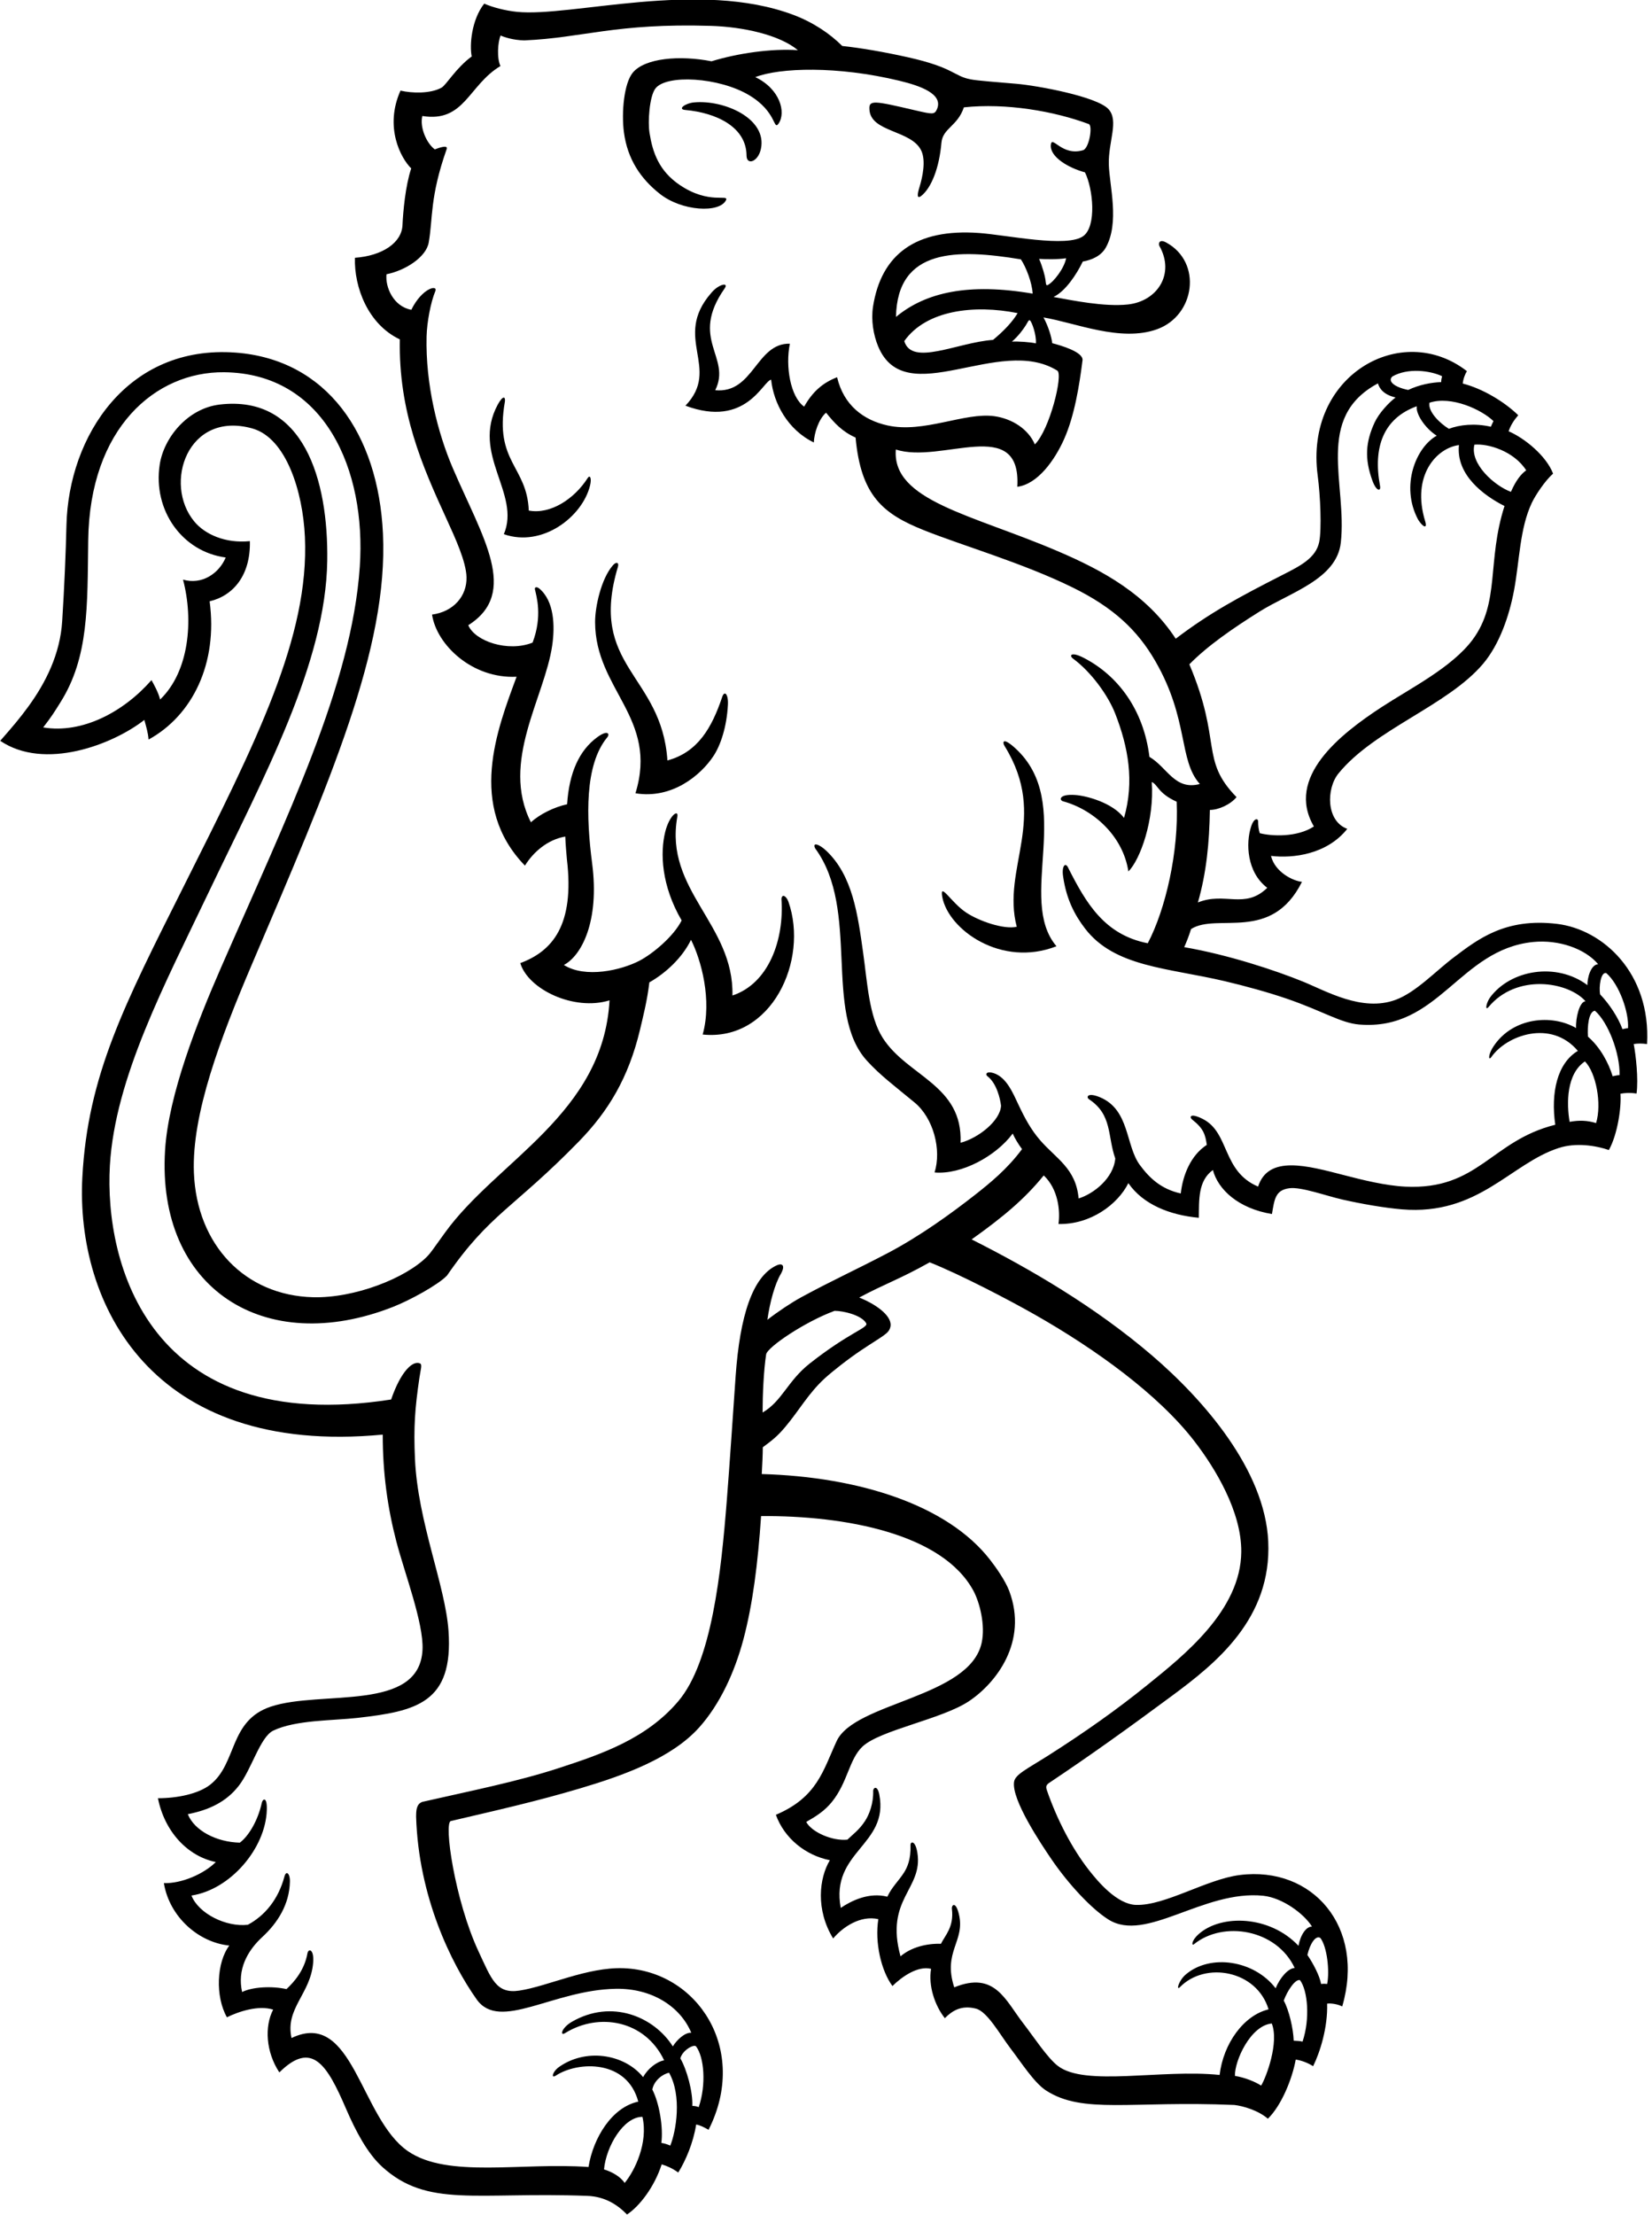 <?xml version="1.0" encoding="UTF-8" standalone="no"?>
<!DOCTYPE svg PUBLIC "-//W3C//DTD SVG 1.1//EN" "http://www.w3.org/Graphics/SVG/1.1/DTD/svg11.dtd">
<svg width="100%" height="100%" viewBox="0 0 206 276" version="1.1" xmlns="http://www.w3.org/2000/svg" xmlns:xlink="http://www.w3.org/1999/xlink" xml:space="preserve" xmlns:serif="http://www.serif.com/" style="fill-rule:evenodd;clip-rule:evenodd;stroke-linejoin:round;stroke-miterlimit:2;">
    <g id="Back-Outline" serif:id="Back Outline" transform="matrix(1.558,0,0,1.558,-490.999,565.469)">
        <g id="black-Outline" serif:id="black Outline">
            <g transform="matrix(4.167,0,0,4.167,401.81,-208.389)">
                <path d="M0,-32.07C-0.121,-31.82 -0.334,-31.499 -0.562,-31.39C-0.201,-31.325 0.413,-31.197 0.867,-31.246C1.433,-31.308 1.774,-31.833 1.472,-32.368C1.451,-32.405 1.461,-32.512 1.601,-32.436C2.302,-32.056 2.157,-31.032 1.425,-30.77C0.727,-30.519 -0.142,-30.895 -0.755,-30.997C-0.664,-30.833 -0.6,-30.623 -0.587,-30.503C-0.416,-30.458 0.011,-30.334 -0.005,-30.176C-0.066,-29.691 -0.159,-29.11 -0.359,-28.661C-0.538,-28.261 -0.862,-27.798 -1.258,-27.746C-1.177,-29.131 -2.72,-28.175 -3.591,-28.462C-3.67,-27.477 -2.125,-27.215 -0.476,-26.508C0.384,-26.14 1.225,-25.684 1.785,-24.83C2.438,-25.326 2.99,-25.624 3.855,-26.064C4.179,-26.229 4.478,-26.38 4.541,-26.687C4.59,-26.931 4.564,-27.576 4.512,-27.959C4.254,-29.882 6.121,-30.942 7.378,-29.966C7.343,-29.909 7.307,-29.821 7.298,-29.728C7.687,-29.628 8.1,-29.376 8.364,-29.12C8.282,-29.026 8.218,-28.927 8.179,-28.812C8.491,-28.677 8.902,-28.34 9.033,-27.999C8.877,-27.862 8.693,-27.582 8.626,-27.441C8.391,-26.947 8.389,-26.321 8.283,-25.758C8.191,-25.267 8.003,-24.721 7.689,-24.349C7.006,-23.542 5.602,-23.093 4.91,-22.242C4.674,-21.951 4.672,-21.328 5.08,-21.18C4.689,-20.688 4.036,-20.61 3.615,-20.661C3.688,-20.353 4.034,-20.18 4.21,-20.163C3.623,-18.988 2.584,-19.576 2.08,-19.257C2.031,-19.104 1.993,-19.011 1.948,-18.909C2.802,-18.762 3.707,-18.46 4.224,-18.25C4.677,-18.066 5.364,-17.662 6.006,-17.897C6.398,-18.041 6.769,-18.443 7.124,-18.711C7.595,-19.067 8.118,-19.474 9.108,-19.356C9.987,-19.251 10.914,-18.415 10.838,-17.049C10.739,-17.062 10.655,-17.062 10.582,-17.049C10.622,-16.84 10.675,-16.378 10.636,-16.099C10.504,-16.119 10.402,-16.11 10.327,-16.095C10.347,-15.842 10.275,-15.323 10.105,-15.015C9.854,-15.1 9.474,-15.162 9.142,-15.054C8.215,-14.755 7.599,-13.753 6.13,-13.876C5.785,-13.905 5.339,-13.984 4.992,-14.063C4.664,-14.137 4.192,-14.313 3.964,-14.281C3.698,-14.244 3.682,-14.072 3.633,-13.786C2.982,-13.894 2.597,-14.26 2.499,-14.631C2.21,-14.423 2.234,-14.05 2.229,-13.714C1.668,-13.766 1.157,-13.971 0.875,-14.379C0.672,-13.97 0.145,-13.58 -0.467,-13.595C-0.431,-13.851 -0.472,-14.264 -0.75,-14.527C-1.12,-14.071 -1.535,-13.726 -2.135,-13.299C-1.018,-12.737 0.238,-12.006 1.33,-11.071C2.325,-10.218 3.499,-8.873 3.562,-7.5C3.629,-6.022 2.566,-5.168 1.713,-4.538C0.87,-3.914 0.167,-3.41 -0.639,-2.871C-0.714,-2.824 -0.709,-2.784 -0.689,-2.723C-0.495,-2.162 -0.207,-1.609 0.113,-1.199C0.295,-0.965 0.659,-0.536 1.022,-0.524C1.582,-0.507 2.376,-1.017 3.016,-1.098C4.415,-1.275 5.429,-0.101 4.983,1.425C4.895,1.38 4.772,1.361 4.693,1.371C4.708,1.827 4.555,2.309 4.424,2.572C4.311,2.499 4.18,2.457 4.09,2.445C4.021,2.822 3.814,3.328 3.555,3.58C3.372,3.421 3.079,3.335 2.911,3.316C0.922,3.232 0.003,3.497 -0.706,3.038C-0.932,2.892 -1.184,2.498 -1.388,2.231C-1.6,1.952 -1.834,1.521 -2.055,1.466C-2.334,1.396 -2.507,1.507 -2.65,1.65C-2.846,1.402 -2.969,1.022 -2.914,0.703C-3.171,0.639 -3.478,0.857 -3.656,1.033C-3.872,0.741 -3.998,0.2 -3.927,-0.251C-4.272,-0.329 -4.609,-0.1 -4.795,0.12C-5.134,-0.433 -5.064,-1.039 -4.858,-1.382C-5.325,-1.476 -5.732,-1.801 -5.895,-2.254C-5.101,-2.591 -4.99,-3.101 -4.728,-3.668C-4.382,-4.416 -2.176,-4.5 -1.943,-5.553C-1.868,-5.891 -1.98,-6.329 -2.099,-6.551C-2.691,-7.653 -4.57,-8 -6.179,-7.988C-6.241,-7.076 -6.339,-6.297 -6.519,-5.62C-6.688,-4.987 -6.97,-4.376 -7.367,-3.932C-7.895,-3.342 -8.819,-3.009 -9.662,-2.759C-10.505,-2.509 -11.247,-2.343 -12.135,-2.135C-12.281,-2.119 -12.062,-0.608 -11.606,0.369C-11.358,0.9 -11.266,1.188 -10.823,1.121C-10.272,1.037 -9.518,0.666 -8.821,0.691C-7.401,0.742 -6.408,2.253 -7.188,3.793C-7.279,3.741 -7.348,3.706 -7.426,3.691C-7.48,4.039 -7.627,4.383 -7.77,4.613C-7.887,4.53 -7.976,4.491 -8.088,4.456C-8.229,4.89 -8.51,5.256 -8.754,5.419C-8.93,5.238 -9.171,5.074 -9.517,5.061C-11.661,4.981 -12.586,5.295 -13.458,4.502C-13.742,4.243 -13.967,3.816 -14.153,3.384C-14.517,2.538 -14.807,2.073 -15.432,2.691C-15.69,2.301 -15.72,1.81 -15.551,1.486C-15.831,1.396 -16.212,1.521 -16.439,1.633C-16.666,1.232 -16.637,0.579 -16.393,0.256C-16.982,0.197 -17.542,-0.291 -17.65,-0.942C-17.313,-0.933 -16.889,-1.113 -16.652,-1.347C-17.199,-1.459 -17.637,-1.935 -17.764,-2.572C-17.402,-2.572 -16.991,-2.652 -16.76,-2.832C-16.24,-3.239 -16.404,-4.06 -15.597,-4.33C-14.63,-4.653 -12.737,-4.216 -12.682,-5.425C-12.658,-5.932 -13.028,-6.898 -13.185,-7.501C-13.352,-8.142 -13.447,-8.812 -13.446,-9.552C-17.912,-9.127 -19.342,-12.085 -19.216,-14.489C-19.113,-16.449 -18.406,-17.809 -17.271,-20.072C-15.871,-22.86 -14.855,-24.867 -14.941,-26.782C-14.98,-27.655 -15.301,-28.684 -15.951,-28.866C-17.193,-29.214 -17.668,-27.805 -17.065,-27.079C-16.862,-26.834 -16.469,-26.655 -15.998,-26.703C-15.982,-26.054 -16.312,-25.656 -16.771,-25.548C-16.611,-24.36 -17.097,-23.358 -17.944,-22.894C-17.954,-23.031 -17.99,-23.139 -18.025,-23.271C-18.634,-22.795 -19.943,-22.295 -20.793,-22.87C-20.542,-23.156 -20.415,-23.306 -20.253,-23.528C-19.92,-23.985 -19.642,-24.535 -19.603,-25.167C-19.561,-25.828 -19.534,-26.475 -19.521,-27.014C-19.479,-28.717 -18.35,-30.476 -16.273,-30.322C-14.523,-30.192 -13.532,-28.762 -13.442,-26.848C-13.339,-24.642 -14.453,-22.11 -15.962,-18.572C-16.561,-17.167 -17.118,-15.706 -17.073,-14.578C-17.018,-13.192 -16.091,-12.222 -14.784,-12.189C-13.987,-12.169 -13.003,-12.554 -12.59,-12.974C-12.532,-13.032 -12.477,-13.114 -12.253,-13.425C-11.256,-14.81 -9.211,-15.704 -9.09,-17.888C-9.774,-17.677 -10.655,-18.1 -10.804,-18.603C-10.193,-18.83 -9.757,-19.325 -9.909,-20.597C-9.919,-20.716 -9.935,-20.885 -9.94,-21.032C-10.278,-20.975 -10.555,-20.734 -10.715,-20.474C-11.824,-21.62 -11.251,-23.083 -10.875,-24.1C-11.727,-24.058 -12.412,-24.712 -12.499,-25.293C-12.086,-25.348 -11.827,-25.649 -11.837,-26.012C-11.845,-26.311 -12.055,-26.766 -12.219,-27.125C-12.689,-28.149 -13.143,-29.179 -13.118,-30.576C-13.729,-30.864 -13.998,-31.579 -13.98,-32.142C-13.456,-32.18 -13.084,-32.429 -13.067,-32.765C-13.055,-33.031 -13.01,-33.529 -12.899,-33.858C-13.099,-34.053 -13.419,-34.651 -13.105,-35.351C-12.882,-35.299 -12.531,-35.29 -12.318,-35.407C-12.225,-35.459 -12.044,-35.782 -11.737,-36.007C-11.782,-36.225 -11.74,-36.712 -11.497,-37.021C-11.347,-36.954 -11.104,-36.887 -10.866,-36.863C-9.832,-36.758 -7.373,-37.489 -5.556,-36.804C-5.177,-36.661 -4.856,-36.444 -4.62,-36.208C-4.259,-36.17 -3.806,-36.091 -3.358,-35.991C-2.469,-35.792 -2.486,-35.631 -2.154,-35.567C-2.02,-35.541 -1.647,-35.514 -1.275,-35.482C-0.877,-35.448 0.267,-35.239 0.493,-34.996C0.699,-34.773 0.488,-34.372 0.5,-33.934C0.511,-33.53 0.713,-32.814 0.439,-32.333C0.35,-32.178 0.174,-32.1 0,-32.07M-7.145,-36.594C-8.972,-36.65 -9.608,-36.362 -10.729,-36.315C-10.945,-36.32 -11.117,-36.379 -11.182,-36.409C-11.237,-36.284 -11.257,-35.972 -11.185,-35.823C-11.802,-35.454 -11.874,-34.733 -12.686,-34.864C-12.739,-34.641 -12.602,-34.337 -12.446,-34.223C-12.363,-34.255 -12.191,-34.315 -12.217,-34.232C-12.545,-33.302 -12.48,-32.904 -12.563,-32.435C-12.612,-32.155 -13.011,-31.898 -13.374,-31.826C-13.4,-31.579 -13.242,-31.207 -12.897,-31.144C-12.69,-31.566 -12.383,-31.631 -12.436,-31.502C-12.525,-31.288 -12.597,-30.906 -12.604,-30.632C-12.626,-29.713 -12.392,-28.783 -12.099,-28.101C-11.528,-26.773 -10.819,-25.711 -11.803,-25.089C-11.675,-24.781 -11.039,-24.567 -10.568,-24.755C-10.373,-25.267 -10.496,-25.651 -10.523,-25.778C-10.532,-25.823 -10.488,-25.832 -10.439,-25.793C-10.152,-25.552 -10.136,-25.077 -10.191,-24.7C-10.336,-23.702 -11.189,-22.467 -10.6,-21.306C-10.424,-21.466 -10.152,-21.598 -9.905,-21.652C-9.865,-22.259 -9.673,-22.687 -9.322,-22.942C-9.116,-23.091 -9.08,-22.997 -9.136,-22.934C-9.57,-22.405 -9.54,-21.409 -9.424,-20.515C-9.279,-19.399 -9.631,-18.743 -9.967,-18.567C-9.554,-18.307 -8.869,-18.465 -8.516,-18.648C-8.258,-18.783 -7.858,-19.116 -7.705,-19.422C-8.095,-20.091 -8.12,-20.717 -8.021,-21.12C-7.939,-21.451 -7.755,-21.566 -7.789,-21.406C-8.038,-19.998 -6.699,-19.353 -6.729,-17.981C-6.035,-18.21 -5.732,-19.047 -5.788,-19.835C-5.776,-19.942 -5.692,-19.888 -5.654,-19.781C-5.26,-18.659 -5.975,-17.095 -7.301,-17.232C-7.116,-17.895 -7.333,-18.672 -7.525,-19.05C-7.695,-18.7 -8.018,-18.406 -8.325,-18.233C-8.366,-17.884 -8.445,-17.578 -8.505,-17.323C-8.725,-16.404 -9.109,-15.763 -9.681,-15.177C-10.932,-13.895 -11.394,-13.792 -12.212,-12.605C-12.39,-12.421 -12.93,-12.129 -13.243,-12.006C-15.718,-11.03 -17.792,-12.356 -17.627,-15.012C-17.561,-16.078 -17.004,-17.482 -16.561,-18.497C-15.264,-21.464 -14.043,-23.946 -13.887,-26.209C-13.759,-28.07 -14.559,-29.926 -16.494,-29.945C-17.808,-29.958 -19.076,-28.88 -19.103,-26.717C-19.12,-25.441 -19.09,-24.478 -19.637,-23.608C-19.753,-23.422 -19.81,-23.33 -19.968,-23.127C-19.214,-23.001 -18.419,-23.428 -17.888,-24.035C-17.838,-23.945 -17.757,-23.802 -17.722,-23.663C-17.165,-24.197 -17.076,-25.183 -17.282,-25.964C-16.919,-25.859 -16.592,-26.081 -16.462,-26.389C-17.301,-26.5 -17.863,-27.297 -17.73,-28.171C-17.652,-28.688 -17.195,-29.252 -16.577,-29.325C-14.963,-29.515 -14.489,-27.879 -14.512,-26.326C-14.54,-24.359 -15.728,-22.184 -16.781,-19.98C-17.628,-18.204 -18.589,-16.402 -18.687,-14.716C-18.795,-12.844 -17.939,-9.502 -13.285,-10.226C-13.098,-10.769 -12.868,-10.981 -12.729,-10.918C-12.684,-10.895 -12.717,-10.809 -12.743,-10.634C-12.827,-10.058 -12.855,-9.699 -12.827,-9.083C-12.772,-7.872 -12.245,-6.662 -12.183,-5.787C-12.085,-4.401 -12.801,-4.242 -13.933,-4.114C-14.408,-4.06 -15.117,-4.077 -15.549,-3.87C-15.801,-3.749 -15.966,-3.124 -16.212,-2.81C-16.453,-2.5 -16.786,-2.345 -17.19,-2.266C-17.067,-1.955 -16.647,-1.73 -16.191,-1.719C-16.026,-1.842 -15.845,-2.135 -15.768,-2.488C-15.752,-2.561 -15.663,-2.613 -15.673,-2.342C-15.697,-1.612 -16.369,-0.818 -17.12,-0.704C-16.984,-0.357 -16.453,-0.094 -16.037,-0.143C-15.712,-0.317 -15.453,-0.627 -15.335,-1.066C-15.304,-1.191 -15.225,-1.134 -15.229,-0.969C-15.239,-0.536 -15.463,-0.181 -15.758,0.091C-16.053,0.362 -16.243,0.723 -16.147,1.148C-15.953,1.05 -15.577,1.029 -15.295,1.092C-15.151,0.958 -14.951,0.733 -14.893,0.409C-14.874,0.302 -14.763,0.325 -14.782,0.578C-14.828,1.183 -15.325,1.459 -15.198,2.031C-14.013,1.464 -13.883,3.569 -12.962,4.203C-12.198,4.729 -10.782,4.414 -9.494,4.507C-9.402,3.94 -9.04,3.359 -8.538,3.252C-8.753,2.443 -9.692,2.472 -10.121,2.752C-10.215,2.814 -10.188,2.691 -10.082,2.603C-9.561,2.215 -8.805,2.334 -8.445,2.782C-8.356,2.618 -8.182,2.484 -8.041,2.459C-8.411,1.685 -9.296,1.539 -9.936,1.932C-10.052,2.007 -10.018,1.839 -9.814,1.72C-9.047,1.276 -8.235,1.623 -7.874,2.192C-7.801,2.07 -7.642,1.92 -7.52,1.93C-7.73,1.427 -8.276,1.073 -8.972,1.086C-10.18,1.108 -11.198,1.911 -11.641,1.291C-12.138,0.589 -12.757,-0.687 -12.805,-2.211C-12.805,-2.339 -12.8,-2.46 -12.686,-2.502C-11.75,-2.715 -10.866,-2.89 -10.076,-3.147C-9.226,-3.423 -8.38,-3.717 -7.772,-4.431C-7.124,-5.191 -6.947,-6.906 -6.837,-8.296C-6.784,-8.961 -6.719,-9.945 -6.668,-10.674C-6.586,-11.84 -6.34,-12.585 -5.884,-12.799C-5.767,-12.853 -5.71,-12.797 -5.8,-12.636C-5.916,-12.443 -6.012,-12.084 -6.058,-11.756C-5.854,-11.915 -5.591,-12.089 -5.409,-12.188C-4.811,-12.513 -4.411,-12.689 -3.751,-13.034C-3.121,-13.365 -2.518,-13.803 -2.068,-14.156C-1.783,-14.38 -1.452,-14.648 -1.167,-15.032C-1.237,-15.125 -1.31,-15.247 -1.346,-15.331C-1.667,-14.898 -2.328,-14.539 -2.847,-14.584C-2.71,-15.02 -2.868,-15.629 -3.233,-15.929C-3.637,-16.262 -3.889,-16.448 -4.145,-16.728C-4.993,-17.657 -4.269,-19.621 -5.14,-20.805C-5.201,-20.927 -5.069,-20.894 -4.926,-20.759C-4.42,-20.279 -4.323,-19.541 -4.219,-18.801C-4.14,-18.246 -4.108,-17.583 -3.843,-17.168C-3.373,-16.429 -2.302,-16.267 -2.348,-15.154C-2.007,-15.244 -1.588,-15.573 -1.57,-15.864C-1.586,-15.997 -1.653,-16.297 -1.833,-16.433C-1.878,-16.467 -1.85,-16.535 -1.715,-16.492C-1.463,-16.413 -1.339,-16.102 -1.231,-15.875C-1.114,-15.627 -0.993,-15.403 -0.821,-15.205C-0.512,-14.847 -0.132,-14.665 -0.08,-14.085C0.207,-14.174 0.589,-14.471 0.624,-14.852C0.471,-15.285 0.57,-15.691 0.12,-15.989C0.061,-16.029 0.088,-16.129 0.332,-16.027C0.905,-15.786 0.818,-15.102 1.097,-14.726C1.282,-14.476 1.504,-14.265 1.882,-14.181C1.921,-14.532 2.071,-14.911 2.382,-15.114C2.353,-15.309 2.323,-15.425 2.103,-15.598C2.044,-15.644 2.054,-15.737 2.305,-15.611C2.824,-15.348 2.672,-14.606 3.367,-14.313C3.565,-14.926 4.314,-14.714 5.024,-14.531C5.378,-14.439 5.813,-14.331 6.193,-14.312C7.603,-14.243 7.838,-15.192 9.075,-15.5C8.986,-16.116 9.113,-16.682 9.509,-16.918C8.992,-17.529 8.137,-17.217 7.847,-16.799C7.782,-16.715 7.791,-16.862 7.889,-17.005C8.261,-17.567 9.015,-17.625 9.475,-17.356C9.465,-17.549 9.539,-17.863 9.656,-17.871C9.319,-18.251 8.327,-18.407 7.791,-17.757C7.726,-17.684 7.742,-17.825 7.82,-17.94C8.212,-18.475 9.095,-18.627 9.693,-18.18C9.688,-18.305 9.753,-18.575 9.899,-18.582C9.646,-18.881 9.143,-19.057 8.649,-19.008C7.228,-18.865 6.839,-17.296 5.307,-17.424C4.953,-17.454 4.61,-17.682 3.924,-17.918C3.565,-18.041 3.123,-18.163 2.723,-18.257C1.626,-18.514 0.609,-18.527 0.043,-19.267C-0.148,-19.516 -0.313,-19.817 -0.377,-20.26C-0.411,-20.465 -0.332,-20.558 -0.275,-20.421C0.062,-19.76 0.413,-19.147 1.248,-18.984C1.59,-19.634 1.846,-20.743 1.803,-21.701C1.44,-21.865 1.443,-22.03 1.325,-22.079C1.377,-21.351 1.104,-20.59 0.876,-20.362C0.772,-21.045 0.205,-21.55 -0.379,-21.709C-0.454,-21.729 -0.463,-21.852 -0.146,-21.83C0.068,-21.816 0.571,-21.683 0.792,-21.39C0.994,-22.092 0.873,-22.75 0.624,-23.389C0.49,-23.734 0.169,-24.185 -0.187,-24.448C-0.265,-24.504 -0.232,-24.592 0.021,-24.461C0.67,-24.127 1.169,-23.471 1.28,-22.562C1.623,-22.361 1.766,-21.913 2.248,-22.041C1.835,-22.503 2.042,-23.277 1.392,-24.402C1.046,-25.001 0.582,-25.432 -0.196,-25.814C-1.157,-26.286 -2.314,-26.617 -3.055,-26.914C-3.832,-27.225 -4.262,-27.57 -4.364,-28.691C-4.624,-28.807 -4.776,-28.975 -4.931,-29.169C-5.073,-29.046 -5.16,-28.775 -5.166,-28.597C-5.67,-28.841 -5.939,-29.353 -5.986,-29.802C-6.145,-29.779 -6.464,-28.867 -7.632,-29.303C-6.938,-30.028 -7.889,-30.6 -7.14,-31.463C-7,-31.637 -6.788,-31.682 -6.881,-31.551C-7.564,-30.575 -6.741,-30.239 -7.06,-29.6C-6.32,-29.53 -6.276,-30.509 -5.626,-30.493C-5.716,-30.06 -5.615,-29.469 -5.352,-29.285C-5.197,-29.559 -5.006,-29.739 -4.719,-29.849C-4.593,-29.313 -4.214,-29.026 -3.752,-28.924C-3.053,-28.768 -2.268,-29.182 -1.696,-29.101C-1.352,-29.052 -1.044,-28.85 -0.921,-28.56C-0.636,-28.839 -0.375,-29.897 -0.488,-29.975C-1.601,-30.671 -3.403,-29.181 -3.93,-30.44C-4.023,-30.663 -4.068,-30.946 -4.03,-31.199C-3.873,-32.215 -3.201,-32.706 -1.992,-32.618C-1.461,-32.58 -0.299,-32.329 0.011,-32.56C0.268,-32.75 0.198,-33.468 0.042,-33.782C-0.271,-33.866 -0.633,-34.076 -0.614,-34.307C-0.595,-34.511 -0.405,-34.081 0.011,-34.209C0.128,-34.262 0.192,-34.684 0.115,-34.709C-0.553,-34.958 -1.472,-35.116 -2.284,-35.03C-2.405,-34.667 -2.69,-34.63 -2.715,-34.351C-2.756,-33.874 -2.906,-33.482 -3.108,-33.325C-3.187,-33.272 -3.182,-33.353 -3.135,-33.505C-3.078,-33.691 -3.012,-34.001 -3.1,-34.194C-3.285,-34.6 -4.081,-34.544 -4.098,-34.993C-4.11,-35.177 -4.003,-35.156 -3.216,-34.972C-2.883,-34.895 -2.849,-34.889 -2.802,-34.992C-2.671,-35.286 -3.122,-35.444 -3.521,-35.54C-4.718,-35.829 -5.821,-35.792 -6.29,-35.61C-5.817,-35.385 -5.694,-34.933 -5.844,-34.717C-5.947,-34.58 -5.873,-34.941 -6.405,-35.261C-6.986,-35.611 -8.012,-35.668 -8.213,-35.386C-8.325,-35.227 -8.356,-34.754 -8.322,-34.539C-8.263,-34.17 -8.144,-33.809 -7.736,-33.536C-7.177,-33.161 -6.8,-33.37 -6.852,-33.25C-6.971,-32.996 -7.7,-33.032 -8.127,-33.372C-8.482,-33.653 -8.745,-34.025 -8.814,-34.554C-8.863,-34.93 -8.813,-35.495 -8.641,-35.699C-8.409,-35.974 -7.748,-36.035 -7.131,-35.914C-6.634,-36.067 -5.977,-36.163 -5.472,-36.127C-5.826,-36.423 -6.526,-36.575 -7.145,-36.594M-3.588,-31.007C-3.014,-31.484 -2.183,-31.663 -0.963,-31.454C-0.973,-31.663 -1.091,-31.966 -1.189,-32.112C-2.409,-32.313 -3.563,-32.332 -3.588,-31.007M-0.839,-32.121C-0.772,-31.966 -0.727,-31.792 -0.718,-31.727C-0.708,-31.66 -0.711,-31.6 -0.675,-31.618C-0.556,-31.678 -0.353,-31.947 -0.32,-32.134C-0.462,-32.109 -0.717,-32.113 -0.839,-32.121M-3.429,-30.543C-3.282,-30.053 -2.408,-30.518 -1.724,-30.566C-1.509,-30.743 -1.343,-30.923 -1.252,-31.08C-2.086,-31.247 -3.007,-31.139 -3.429,-30.543M-1.018,-30.942C-1.042,-30.954 -1.06,-30.899 -1.097,-30.842C-1.149,-30.762 -1.237,-30.64 -1.361,-30.533C-1.241,-30.54 -1.009,-30.524 -0.901,-30.499C-0.887,-30.66 -0.982,-30.926 -1.018,-30.942M6.901,-29.869C6.674,-29.977 6.242,-30.034 5.947,-29.864C5.851,-29.779 5.972,-29.661 6.25,-29.605C6.466,-29.707 6.695,-29.749 6.884,-29.756C6.884,-29.801 6.889,-29.818 6.901,-29.869M5.562,-27.866C5.407,-28.293 5.435,-28.611 5.605,-28.98C5.688,-29.16 5.879,-29.364 6.008,-29.461C5.783,-29.512 5.698,-29.629 5.669,-29.731C4.443,-29.075 5.082,-27.805 4.956,-26.675C4.878,-25.971 3.985,-25.72 3.397,-25.352C2.892,-25.036 2.396,-24.695 2.047,-24.338C2.68,-22.841 2.246,-22.512 2.953,-21.789C2.833,-21.644 2.606,-21.544 2.441,-21.543C2.431,-20.909 2.374,-20.334 2.211,-19.767C2.728,-19.977 3.112,-19.628 3.543,-20.048C3.146,-20.349 3.13,-20.909 3.232,-21.221C3.29,-21.401 3.367,-21.378 3.367,-21.329C3.367,-21.238 3.379,-21.156 3.399,-21.097C3.629,-21.037 4.116,-21.014 4.439,-21.226C3.888,-22.168 4.942,-22.997 5.741,-23.518C6.294,-23.879 7.092,-24.279 7.488,-24.812C8.02,-25.531 7.758,-26.313 8.1,-27.377C7.698,-27.579 7.166,-27.976 7.225,-28.547C6.802,-28.493 6.305,-27.969 6.577,-27.082C6.623,-26.928 6.53,-26.973 6.44,-27.117C6.094,-27.767 6.404,-28.51 6.798,-28.727C6.576,-28.868 6.392,-29.145 6.415,-29.292C5.773,-29.06 5.571,-28.503 5.709,-27.764C5.731,-27.655 5.64,-27.651 5.562,-27.866M7.888,-29.007C7.662,-29.227 7.079,-29.498 6.659,-29.36C6.625,-29.19 6.862,-28.961 7.032,-28.859C7.237,-28.937 7.527,-28.97 7.838,-28.899C7.851,-28.931 7.867,-28.964 7.888,-29.007M8.517,-28.062C8.277,-28.436 7.78,-28.579 7.522,-28.555C7.431,-28.189 7.905,-27.767 8.223,-27.649C8.325,-27.882 8.427,-27.999 8.517,-28.062M9.937,-18.002C10.108,-17.824 10.283,-17.563 10.366,-17.334C10.394,-17.341 10.442,-17.353 10.472,-17.353C10.493,-17.656 10.304,-18.196 10.055,-18.411C9.948,-18.441 9.909,-18.141 9.937,-18.002M10.31,-16.453C10.319,-16.88 10.087,-17.473 9.836,-17.689C9.714,-17.67 9.689,-17.382 9.703,-17.191C9.942,-16.984 10.101,-16.682 10.177,-16.431C10.222,-16.441 10.274,-16.452 10.31,-16.453M9.645,-16.716C9.29,-16.477 9.289,-15.914 9.351,-15.556C9.539,-15.59 9.694,-15.583 9.859,-15.532C9.972,-15.904 9.858,-16.5 9.645,-16.716M3.465,-0.7C2.318,-0.817 1.214,0.212 0.492,-0.244C0.163,-0.451 -0.277,-0.926 -0.599,-1.397C-0.801,-1.693 -1.372,-2.544 -1.32,-2.887C-1.298,-3.029 -1.071,-3.134 -0.671,-3.387C0.027,-3.83 0.655,-4.273 1.236,-4.743C1.945,-5.315 3.034,-6.178 3.044,-7.299C3.052,-8.071 2.542,-8.909 2.144,-9.425C1.445,-10.331 0.241,-11.193 -0.907,-11.847C-1.411,-12.134 -2.353,-12.626 -2.941,-12.859C-3.519,-12.534 -3.804,-12.446 -4.294,-12.183C-3.935,-12.039 -3.64,-11.806 -3.698,-11.609C-3.734,-11.486 -3.825,-11.459 -4.254,-11.173C-4.505,-11.006 -4.813,-10.763 -4.956,-10.632C-5.273,-10.341 -5.446,-10.018 -5.715,-9.699C-5.878,-9.505 -5.981,-9.433 -6.146,-9.309C-6.147,-9.148 -6.156,-9 -6.166,-8.795C-4.294,-8.742 -2.6,-8.2 -1.784,-7.153C-1.667,-7.004 -1.486,-6.745 -1.413,-6.551C-1.046,-5.573 -1.669,-4.777 -2.192,-4.431C-2.713,-4.087 -3.898,-3.879 -4.232,-3.563C-4.49,-3.319 -4.513,-2.88 -4.819,-2.501C-4.957,-2.33 -5.119,-2.227 -5.312,-2.117C-5.207,-1.92 -4.807,-1.746 -4.521,-1.777C-4.41,-1.885 -4.299,-1.959 -4.184,-2.133C-4.097,-2.265 -4.02,-2.477 -4.026,-2.713C-4.028,-2.771 -3.945,-2.835 -3.908,-2.64C-3.722,-1.668 -4.852,-1.555 -4.649,-0.467C-4.441,-0.606 -4.109,-0.771 -3.754,-0.682C-3.665,-0.871 -3.538,-0.982 -3.434,-1.145C-3.373,-1.242 -3.3,-1.394 -3.309,-1.673C-3.312,-1.744 -3.216,-1.771 -3.177,-1.524C-3.065,-0.824 -3.807,-0.645 -3.501,0.463C-3.301,0.291 -3.007,0.214 -2.724,0.222C-2.65,0.066 -2.471,-0.096 -2.514,-0.447C-2.524,-0.525 -2.44,-0.604 -2.379,-0.343C-2.255,0.176 -2.694,0.371 -2.469,1.058C-1.688,0.741 -1.488,1.305 -1.142,1.751C-0.944,2.006 -0.683,2.409 -0.478,2.567C0.047,2.97 1.514,2.623 2.628,2.74C2.7,2.136 3.091,1.595 3.568,1.481C3.343,0.731 2.353,0.554 1.865,1.055C1.791,1.13 1.837,0.93 1.982,0.808C2.45,0.413 3.289,0.535 3.704,1.076C3.787,0.872 3.947,0.691 4.07,0.686C3.719,-0.061 2.697,-0.225 2.135,0.231C2.091,0.267 2.076,0.168 2.232,0.031C2.667,-0.349 3.595,-0.322 4.143,0.261C4.181,0.049 4.291,-0.109 4.402,-0.109C4.25,-0.353 3.837,-0.661 3.465,-0.7M-4.767,-11.928C-5.341,-11.717 -6.061,-11.229 -6.082,-11.092C-6.13,-10.774 -6.15,-10.318 -6.15,-9.976C-5.775,-10.194 -5.669,-10.583 -5.247,-10.915C-4.488,-11.514 -4.119,-11.6 -4.159,-11.687C-4.246,-11.847 -4.602,-11.928 -4.767,-11.928M4.694,0.993C4.743,0.744 4.694,0.281 4.563,0.11C4.47,0.052 4.362,0.228 4.314,0.437C4.421,0.593 4.549,0.833 4.577,0.993C4.616,0.988 4.652,0.988 4.694,0.993M3.86,1.313C3.961,1.495 4.044,1.855 4.051,2.082C4.104,2.086 4.172,2.086 4.221,2.1C4.369,1.658 4.32,1.117 4.172,0.92C4.083,0.892 3.927,1.125 3.86,1.313M2.922,2.758C3.123,2.791 3.314,2.873 3.426,2.944C3.525,2.78 3.773,2.116 3.63,1.752C3.221,1.791 2.915,2.467 2.922,2.758M-7.377,3.358C-7.229,2.924 -7.273,2.399 -7.427,2.193C-7.466,2.141 -7.691,2.266 -7.73,2.422C-7.606,2.633 -7.487,3.068 -7.5,3.334C-7.461,3.334 -7.417,3.341 -7.377,3.358M-8.268,3.02C-8.13,3.288 -8.056,3.758 -8.095,4.045C-8.044,4.051 -7.98,4.071 -7.923,4.096C-7.811,3.817 -7.696,3.143 -7.946,2.698C-8.063,2.718 -8.236,2.844 -8.268,3.02M-9.196,4.553C-9.044,4.599 -8.878,4.692 -8.8,4.813C-8.607,4.582 -8.343,4.042 -8.458,3.544C-8.82,3.543 -9.155,4.109 -9.196,4.553" style="fill-rule:nonzero;"/>
            </g>
            <g transform="matrix(1.907,-3.705,-3.705,-1.907,375.529,-354.499)">
                <path d="M-0.682,-0.491C-0.934,-0.559 -1.092,-0.392 -0.922,-0.304C-0.439,-0.052 -0.455,0.581 -0.682,1.141C-0.743,1.29 -0.567,1.201 -0.477,1.06C-0.165,0.573 -0.106,-0.334 -0.682,-0.491" style="fill-rule:nonzero;"/>
            </g>
            <g transform="matrix(4.167,0,0,4.167,355.556,-319.69)">
                <path d="M0,-2.669C-0.204,-1.509 0.425,-1.435 0.459,-0.58C0.877,-0.501 1.337,-0.806 1.591,-1.205C1.633,-1.271 1.672,-1.203 1.635,-1.057C1.486,-0.457 0.718,0.132 -0.02,-0.126C0.311,-0.906 -0.652,-1.659 -0.137,-2.614C-0.034,-2.801 0.014,-2.765 0,-2.669" style="fill-rule:nonzero;"/>
            </g>
            <g transform="matrix(4.167,0,0,4.167,364.181,-299.351)">
                <path d="M0,-4.404C0.067,-4.487 0.126,-4.465 0.102,-4.383C-0.476,-2.459 0.943,-2.322 1.052,-0.664C1.641,-0.822 1.906,-1.3 2.1,-1.87C2.146,-2.023 2.225,-1.938 2.214,-1.732C2.191,-1.304 2.073,-0.956 1.938,-0.751C1.695,-0.381 1.14,0.083 0.438,-0.034C0.884,-1.481 -0.334,-2.019 -0.337,-3.319C-0.338,-3.621 -0.217,-4.153 0,-4.404" style="fill-rule:nonzero;"/>
            </g>
            <g transform="matrix(4.167,0,0,4.167,395.562,-286.335)">
                <path d="M0,-4.06C-0.046,-4.128 -0.05,-4.253 0.205,-4.02C1.356,-2.966 0.222,-1.129 0.994,-0.221C-0.066,0.193 -1.08,-0.538 -1.199,-1.164C-1.254,-1.472 -1.033,-1.062 -0.741,-0.868C-0.496,-0.705 -0.018,-0.538 0.231,-0.595C-0.066,-1.724 0.851,-2.683 0,-4.06" style="fill-rule:nonzero;"/>
            </g>
        </g>
    </g>
</svg>
